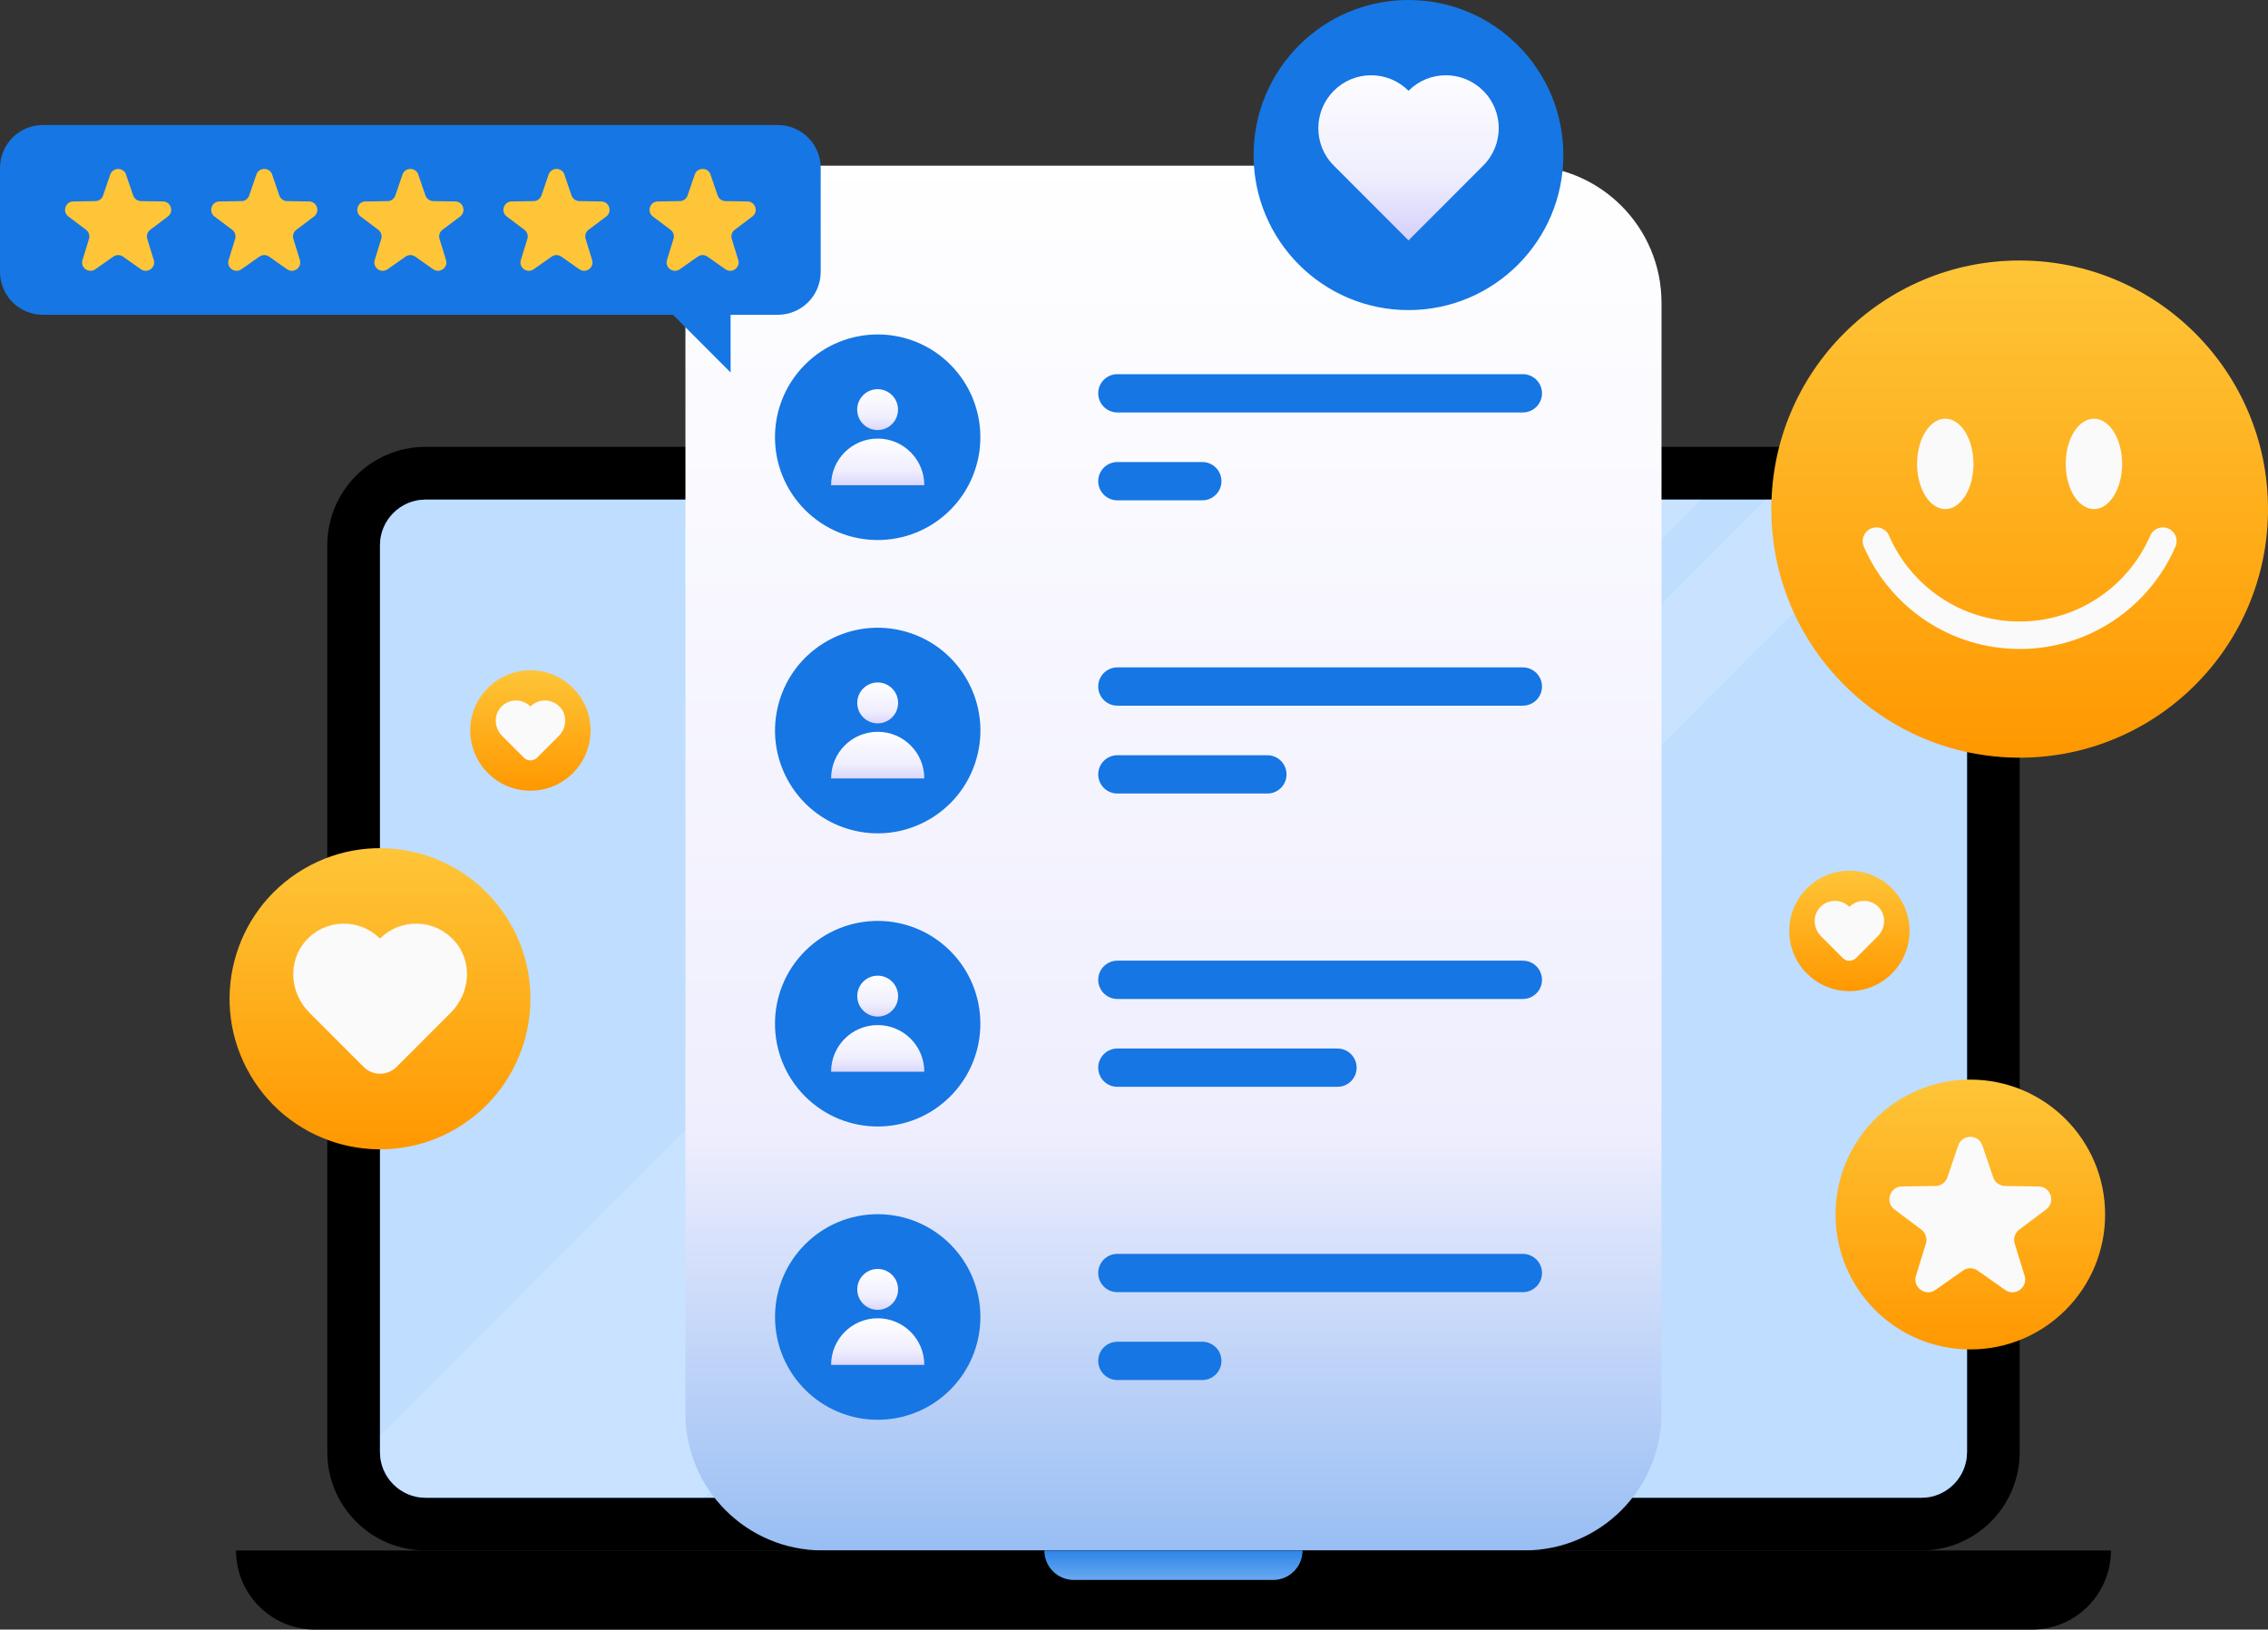 <svg width="231" height="166" viewBox="0 0 231 166" fill="none" xmlns="http://www.w3.org/2000/svg">
<rect x="0" y="0" width="231" height="166" fill="#333333" stroke="none"/>
<g clip-path="url(#clip0_5362_3721)">
<path d="M195.696 45.52H43.349C37.819 45.52 33.336 50.009 33.336 55.545V147.917C33.336 153.454 37.819 157.942 43.349 157.942H195.696C201.226 157.942 205.709 153.454 205.709 147.917V55.545C205.709 50.009 201.226 45.52 195.696 45.52Z" fill="black"/>
<path d="M200.344 55.545V147.917C200.344 150.488 198.263 152.57 195.696 152.57H43.35C40.783 152.57 38.702 150.488 38.702 147.917V55.545C38.702 52.975 40.783 50.893 43.35 50.893L195.696 50.893C198.263 50.893 200.344 52.975 200.344 55.545Z" fill="#1676E3"/>
<path d="M200.345 55.545V147.917C200.345 150.479 198.264 152.57 195.697 152.57H43.351C40.792 152.57 38.703 150.479 38.703 147.917V55.545C38.703 52.983 40.792 50.893 43.351 50.893H195.697C198.264 50.893 200.345 52.983 200.345 55.545Z" fill="#BFDDFF"/>
<g style="mix-blend-mode:overlay" opacity="0.14">
<path d="M173.276 50.893L71.715 152.57H43.351C40.792 152.57 38.703 150.479 38.703 147.917V146.223L133.925 50.893H173.276Z" fill="white"/>
<path d="M194.208 50.893L92.647 152.57H78.25L179.811 50.893H194.208Z" fill="white"/>
</g>
<path d="M155.277 16.876H83.763C76.059 16.876 69.812 23.129 69.812 30.843V143.967C69.812 151.681 76.059 157.934 83.763 157.934H155.277C162.982 157.934 169.228 151.681 169.228 143.967V30.843C169.228 23.129 162.982 16.876 155.277 16.876Z" fill="url(#paint0_linear_5362_3721)"/>
<path d="M113.805 40.065H155.105" stroke="#1676E3" stroke-width="3.9" stroke-linecap="round" stroke-linejoin="round"/>
<path d="M113.805 49.016H122.456" stroke="#1676E3" stroke-width="3.9" stroke-linecap="round" stroke-linejoin="round"/>
<path d="M96.789 51.944C100.873 47.855 100.873 41.225 96.789 37.136C92.704 33.047 86.082 33.047 81.997 37.136C77.913 41.225 77.913 47.855 81.997 51.944C86.082 56.033 92.704 56.033 96.789 51.944Z" fill="#1676E3"/>
<path d="M91.465 41.727C91.465 42.876 90.532 43.81 89.385 43.81C88.237 43.81 87.305 42.876 87.305 41.727C87.305 40.578 88.237 39.645 89.385 39.645C90.532 39.645 91.465 40.578 91.465 41.727Z" fill="url(#paint1_linear_5362_3721)"/>
<path d="M89.395 44.678C86.77 44.678 84.648 46.802 84.648 49.43H94.142C94.142 46.802 92.02 44.678 89.395 44.678Z" fill="url(#paint2_linear_5362_3721)"/>
<path d="M113.805 69.934H155.105" stroke="#1676E3" stroke-width="3.9" stroke-linecap="round" stroke-linejoin="round"/>
<path d="M113.805 78.884H129.085" stroke="#1676E3" stroke-width="3.9" stroke-linecap="round" stroke-linejoin="round"/>
<path d="M99.574 76.837C100.908 71.21 97.434 65.566 91.814 64.23C86.194 62.893 80.556 66.371 79.222 71.998C77.887 77.624 81.361 83.269 86.981 84.605C92.601 85.941 98.239 82.463 99.574 76.837Z" fill="#1676E3"/>
<path d="M89.393 73.686C90.542 73.686 91.473 72.753 91.473 71.603C91.473 70.453 90.542 69.52 89.393 69.52C88.244 69.52 87.312 70.453 87.312 71.603C87.312 72.753 88.244 73.686 89.393 73.686Z" fill="url(#paint3_linear_5362_3721)"/>
<path d="M89.395 74.545C86.77 74.545 84.648 76.669 84.648 79.297H94.142C94.142 76.669 92.02 74.545 89.395 74.545Z" fill="url(#paint4_linear_5362_3721)"/>
<path d="M113.805 99.81H155.105" stroke="#1676E3" stroke-width="3.9" stroke-linecap="round" stroke-linejoin="round"/>
<path d="M113.805 108.76H136.225" stroke="#1676E3" stroke-width="3.9" stroke-linecap="round" stroke-linejoin="round"/>
<path d="M96.789 111.685C100.873 107.596 100.873 100.966 96.789 96.877C92.704 92.788 86.082 92.788 81.997 96.877C77.913 100.966 77.913 107.596 81.997 111.685C86.082 115.775 92.704 115.775 96.789 111.685Z" fill="#1676E3"/>
<path d="M89.393 103.554C90.542 103.554 91.473 102.622 91.473 101.471C91.473 100.321 90.542 99.389 89.393 99.389C88.244 99.389 87.312 100.321 87.312 101.471C87.312 102.622 88.244 103.554 89.393 103.554Z" fill="url(#paint5_linear_5362_3721)"/>
<path d="M89.395 104.422C86.77 104.422 84.648 106.546 84.648 109.174H94.142C94.142 106.546 92.02 104.422 89.395 104.422Z" fill="url(#paint6_linear_5362_3721)"/>
<path d="M113.805 129.678H155.105" stroke="#1676E3" stroke-width="3.9" stroke-linecap="round" stroke-linejoin="round"/>
<path d="M113.805 138.628H122.456" stroke="#1676E3" stroke-width="3.9" stroke-linecap="round" stroke-linejoin="round"/>
<path d="M89.397 144.628C95.173 144.628 99.856 139.94 99.856 134.157C99.856 128.374 95.173 123.686 89.397 123.686C83.62 123.686 78.938 128.374 78.938 134.157C78.938 139.94 83.62 144.628 89.397 144.628Z" fill="#1676E3"/>
<path d="M89.393 133.429C90.542 133.429 91.473 132.497 91.473 131.346C91.473 130.196 90.542 129.264 89.393 129.264C88.244 129.264 87.312 130.196 87.312 131.346C87.312 132.497 88.244 133.429 89.393 133.429Z" fill="url(#paint7_linear_5362_3721)"/>
<path d="M89.395 134.288C86.77 134.288 84.648 136.412 84.648 139.04H94.142C94.142 136.412 92.02 134.288 89.395 134.288Z" fill="url(#paint8_linear_5362_3721)"/>
<path d="M206.962 166H32.088C27.646 166 24.039 162.397 24.039 157.942H215.002C215.002 162.389 211.403 166 206.954 166H206.962Z" fill="black"/>
<path d="M129.671 160.942H109.364C107.704 160.942 106.367 159.595 106.367 157.942H132.668C132.668 159.604 131.322 160.942 129.671 160.942Z" fill="url(#paint9_linear_5362_3721)"/>
<path d="M46.483 114.955C53.773 110.654 56.201 101.251 51.905 93.953C47.609 86.654 38.217 84.224 30.927 88.525C23.636 92.826 21.209 102.229 25.505 109.528C29.801 116.826 39.193 119.256 46.483 114.955Z" fill="url(#paint10_linear_5362_3721)"/>
<path d="M46.284 95.851C44.278 93.586 40.827 93.504 38.722 95.594C38.714 95.603 38.698 95.603 38.689 95.594C36.576 93.504 33.126 93.586 31.128 95.851C29.279 97.942 29.518 101.157 31.491 103.132L37.03 108.677C37.963 109.611 39.465 109.611 40.398 108.677L45.937 103.132C47.91 101.157 48.15 97.942 46.3 95.851H46.284Z" fill="#FAFAFA"/>
<path d="M54.024 80.546C57.407 80.546 60.149 77.8 60.149 74.413C60.149 71.027 57.407 68.281 54.024 68.281C50.641 68.281 47.898 71.027 47.898 74.413C47.898 77.8 50.641 80.546 54.024 80.546Z" fill="url(#paint11_linear_5362_3721)"/>
<path d="M57.057 72.058C56.256 71.157 54.877 71.124 54.035 71.959C54.035 71.959 54.027 71.959 54.019 71.959C53.177 71.124 51.79 71.157 50.997 72.058C50.255 72.892 50.353 74.182 51.146 74.967L53.358 77.182C53.73 77.554 54.332 77.554 54.704 77.182L56.916 74.967C57.7 74.182 57.8 72.892 57.065 72.058H57.057Z" fill="#FAFAFA"/>
<path d="M192.697 99.167C195.089 96.772 195.089 92.89 192.697 90.495C190.305 88.1 186.426 88.1 184.034 90.495C181.642 92.89 181.642 96.772 184.034 99.167C186.426 101.562 190.305 101.562 192.697 99.167Z" fill="url(#paint12_linear_5362_3721)"/>
<path d="M191.401 92.471C190.6 91.57 189.221 91.537 188.371 92.372C188.371 92.372 188.363 92.372 188.355 92.372C187.513 91.537 186.126 91.57 185.333 92.471C184.59 93.306 184.689 94.595 185.482 95.38L187.694 97.595C188.066 97.967 188.668 97.967 189.04 97.595L191.252 95.38C192.036 94.595 192.135 93.306 191.401 92.471Z" fill="#FAFAFA"/>
<path d="M200.681 137.463C208.263 137.463 214.409 131.31 214.409 123.719C214.409 116.129 208.263 109.976 200.681 109.976C193.099 109.976 186.953 116.129 186.953 123.719C186.953 131.31 193.099 137.463 200.681 137.463Z" fill="url(#paint13_linear_5362_3721)"/>
<path d="M201.908 116.687L203.006 119.926C203.187 120.447 203.666 120.803 204.219 120.811L207.637 120.86C208.875 120.877 209.395 122.464 208.396 123.207L205.664 125.257C205.226 125.588 205.037 126.158 205.202 126.687L206.209 129.951C206.572 131.141 205.235 132.117 204.219 131.398L201.429 129.431C200.983 129.117 200.381 129.117 199.927 129.431L197.137 131.398C196.121 132.117 194.776 131.133 195.147 129.951L196.154 126.687C196.319 126.158 196.129 125.588 195.692 125.257L192.959 123.207C191.969 122.464 192.481 120.877 193.719 120.86L197.137 120.811C197.69 120.811 198.168 120.447 198.35 119.926L199.448 116.687C199.852 115.513 201.512 115.513 201.908 116.687Z" fill="#FAFAFA"/>
<path d="M205.707 77.182C219.677 77.182 231.001 65.845 231.001 51.859C231.001 37.874 219.677 26.537 205.707 26.537C191.738 26.537 180.414 37.874 180.414 51.859C180.414 65.845 191.738 77.182 205.707 77.182Z" fill="url(#paint14_linear_5362_3721)"/>
<path d="M201.003 47.256C201.003 49.801 199.716 51.859 198.131 51.859C196.546 51.859 195.258 49.801 195.258 47.256C195.258 44.71 196.546 42.652 198.131 42.652C199.716 42.652 201.003 44.71 201.003 47.256Z" fill="#FAFAFA"/>
<path d="M213.271 51.859C214.858 51.859 216.144 49.798 216.144 47.256C216.144 44.713 214.858 42.652 213.271 42.652C211.685 42.652 210.398 44.713 210.398 47.256C210.398 49.798 211.685 51.859 213.271 51.859Z" fill="#FAFAFA"/>
<path d="M220.29 55.123C217.847 60.768 212.234 64.71 205.704 64.71C199.174 64.71 193.561 60.759 191.117 55.123" stroke="#FAFAFA" stroke-width="2.8" stroke-miterlimit="10" stroke-linecap="round"/>
<path d="M143.455 31.587C152.167 31.587 159.23 24.516 159.23 15.793C159.23 7.071 152.167 0 143.455 0C134.743 0 127.68 7.071 127.68 15.793C127.68 24.516 134.743 31.587 143.455 31.587Z" fill="#1676E3"/>
<path d="M151.071 9.248C148.966 7.14 145.557 7.14 143.46 9.248C141.355 7.14 137.946 7.14 135.849 9.248C133.752 11.355 133.744 14.768 135.849 16.867L143.46 24.487L151.071 16.867C153.176 14.76 153.176 11.347 151.071 9.248Z" fill="url(#paint15_linear_5362_3721)"/>
<path d="M79.223 12.735H4.367C1.955 12.735 0 14.693 0 17.107V27.694C0 30.109 1.955 32.066 4.367 32.066H79.223C81.635 32.066 83.59 30.109 83.59 27.694V17.107C83.59 14.693 81.635 12.735 79.223 12.735Z" fill="#1676E3"/>
<path d="M74.412 37.942L66.148 29.669H74.412V37.942Z" fill="#1676E3"/>
<path d="M12.837 17.785L13.564 19.908C13.679 20.247 14.001 20.479 14.356 20.487L16.593 20.52C17.411 20.528 17.749 21.57 17.097 22.057L15.306 23.404C15.017 23.619 14.893 23.999 15 24.338L15.661 26.479C15.9 27.256 15.017 27.9 14.356 27.429L12.524 26.14C12.226 25.933 11.838 25.933 11.541 26.14L9.709 27.429C9.04 27.9 8.157 27.256 8.404 26.479L9.065 24.338C9.172 23.991 9.048 23.619 8.759 23.404L6.968 22.057C6.316 21.57 6.654 20.528 7.472 20.52L9.709 20.487C10.072 20.487 10.386 20.247 10.501 19.908L11.228 17.785C11.492 17.016 12.582 17.016 12.846 17.785H12.837Z" fill="#FEC538"/>
<path d="M27.72 17.785L28.447 19.908C28.562 20.247 28.884 20.479 29.239 20.487L31.476 20.52C32.294 20.528 32.632 21.57 31.98 22.057L30.189 23.404C29.899 23.619 29.776 23.999 29.883 24.338L30.543 26.479C30.783 27.256 29.899 27.9 29.239 27.429L27.407 26.14C27.109 25.933 26.721 25.933 26.424 26.14L24.592 27.429C23.923 27.9 23.04 27.256 23.287 26.479L23.948 24.338C24.055 23.991 23.931 23.619 23.642 23.404L21.851 22.057C21.199 21.57 21.537 20.528 22.354 20.52L24.592 20.487C24.955 20.487 25.268 20.247 25.384 19.908L26.11 17.785C26.375 17.016 27.464 17.016 27.729 17.785H27.72Z" fill="#FEC538"/>
<path d="M42.603 17.785L43.33 19.908C43.445 20.247 43.767 20.479 44.122 20.487L46.359 20.52C47.176 20.528 47.515 21.57 46.863 22.057L45.071 23.404C44.782 23.619 44.658 23.999 44.766 24.338L45.426 26.479C45.666 27.256 44.782 27.9 44.122 27.429L42.289 26.14C41.992 25.933 41.604 25.933 41.307 26.14L39.474 27.429C38.806 27.9 37.922 27.256 38.17 26.479L38.831 24.338C38.938 23.991 38.814 23.619 38.525 23.404L36.734 22.057C36.082 21.57 36.42 20.528 37.237 20.52L39.474 20.487C39.838 20.487 40.151 20.247 40.267 19.908L40.993 17.785C41.257 17.016 42.347 17.016 42.611 17.785H42.603Z" fill="#FEC538"/>
<path d="M57.486 17.785L58.212 19.908C58.328 20.247 58.65 20.479 59.005 20.487L61.242 20.52C62.059 20.528 62.398 21.57 61.745 22.057L59.954 23.404C59.665 23.619 59.541 23.999 59.649 24.338L60.309 26.479C60.548 27.256 59.665 27.9 59.005 27.429L57.172 26.14C56.875 25.933 56.487 25.933 56.19 26.14L54.357 27.429C53.688 27.9 52.805 27.256 53.053 26.479L53.713 24.338C53.821 23.991 53.697 23.619 53.408 23.404L51.617 22.057C50.964 21.57 51.303 20.528 52.12 20.52L54.357 20.487C54.72 20.487 55.034 20.247 55.15 19.908L55.876 17.785C56.14 17.016 57.23 17.016 57.494 17.785H57.486Z" fill="#FEC538"/>
<path d="M72.369 17.785L73.095 19.908C73.211 20.247 73.533 20.479 73.888 20.487L76.125 20.52C76.942 20.528 77.28 21.57 76.628 22.057L74.837 23.404C74.548 23.619 74.424 23.999 74.531 24.338L75.192 26.479C75.431 27.256 74.548 27.9 73.888 27.429L72.055 26.14C71.758 25.933 71.37 25.933 71.073 26.14L69.24 27.429C68.571 27.9 67.688 27.256 67.936 26.479L68.596 24.338C68.703 23.991 68.58 23.619 68.291 23.404L66.499 22.057C65.847 21.57 66.186 20.528 67.003 20.52L69.24 20.487C69.603 20.487 69.917 20.247 70.032 19.908L70.759 17.785C71.023 17.016 72.113 17.016 72.377 17.785H72.369Z" fill="#FEC538"/>
</g>
<defs>
<linearGradient id="paint0_linear_5362_3721" x1="119.524" y1="15.314" x2="119.524" y2="293.727" gradientUnits="userSpaceOnUse">
<stop stop-color="white"/>
<stop offset="0.36" stop-color="#EFEEFE"/>
<stop offset="0.74" stop-color="#1676E3"/>
</linearGradient>
<linearGradient id="paint1_linear_5362_3721" x1="89.393" y1="39.603" x2="89.393" y2="47.81" gradientUnits="userSpaceOnUse">
<stop stop-color="white"/>
<stop offset="0.36" stop-color="#EFEEFE"/>
<stop offset="0.74" stop-color="#BBB4F8"/>
</linearGradient>
<linearGradient id="paint2_linear_5362_3721" x1="89.395" y1="44.62" x2="89.395" y2="54" gradientUnits="userSpaceOnUse">
<stop stop-color="white"/>
<stop offset="0.36" stop-color="#EFEEFE"/>
<stop offset="0.74" stop-color="#BBB4F8"/>
</linearGradient>
<linearGradient id="paint3_linear_5362_3721" x1="89.393" y1="69.479" x2="89.393" y2="77.677" gradientUnits="userSpaceOnUse">
<stop stop-color="white"/>
<stop offset="0.36" stop-color="#EFEEFE"/>
<stop offset="0.74" stop-color="#BBB4F8"/>
</linearGradient>
<linearGradient id="paint4_linear_5362_3721" x1="89.395" y1="74.495" x2="89.395" y2="83.867" gradientUnits="userSpaceOnUse">
<stop stop-color="white"/>
<stop offset="0.36" stop-color="#EFEEFE"/>
<stop offset="0.74" stop-color="#BBB4F8"/>
</linearGradient>
<linearGradient id="paint5_linear_5362_3721" x1="89.393" y1="99.347" x2="89.393" y2="107.554" gradientUnits="userSpaceOnUse">
<stop stop-color="white"/>
<stop offset="0.36" stop-color="#EFEEFE"/>
<stop offset="0.74" stop-color="#BBB4F8"/>
</linearGradient>
<linearGradient id="paint6_linear_5362_3721" x1="89.395" y1="104.364" x2="89.395" y2="113.744" gradientUnits="userSpaceOnUse">
<stop stop-color="white"/>
<stop offset="0.36" stop-color="#EFEEFE"/>
<stop offset="0.74" stop-color="#BBB4F8"/>
</linearGradient>
<linearGradient id="paint7_linear_5362_3721" x1="89.393" y1="129.222" x2="89.393" y2="137.421" gradientUnits="userSpaceOnUse">
<stop stop-color="white"/>
<stop offset="0.36" stop-color="#EFEEFE"/>
<stop offset="0.74" stop-color="#BBB4F8"/>
</linearGradient>
<linearGradient id="paint8_linear_5362_3721" x1="89.395" y1="134.238" x2="89.395" y2="143.61" gradientUnits="userSpaceOnUse">
<stop stop-color="white"/>
<stop offset="0.36" stop-color="#EFEEFE"/>
<stop offset="0.74" stop-color="#BBB4F8"/>
</linearGradient>
<linearGradient id="paint9_linear_5362_3721" x1="119.526" y1="164.356" x2="119.526" y2="156.761" gradientUnits="userSpaceOnUse">
<stop stop-color="#ACD2FC"/>
<stop offset="1" stop-color="#1676E3"/>
</linearGradient>
<linearGradient id="paint10_linear_5362_3721" x1="38.705" y1="86.397" x2="38.705" y2="117.067" gradientUnits="userSpaceOnUse">
<stop stop-color="#FEC538"/>
<stop offset="1" stop-color="#FF9800"/>
</linearGradient>
<linearGradient id="paint11_linear_5362_3721" x1="54.024" y1="68.273" x2="54.024" y2="80.546" gradientUnits="userSpaceOnUse">
<stop stop-color="#FEC538"/>
<stop offset="1" stop-color="#FF9800"/>
</linearGradient>
<linearGradient id="paint12_linear_5362_3721" x1="188.363" y1="88.703" x2="188.363" y2="100.967" gradientUnits="userSpaceOnUse">
<stop stop-color="#FEC538"/>
<stop offset="1" stop-color="#FF9800"/>
</linearGradient>
<linearGradient id="paint13_linear_5362_3721" x1="200.681" y1="109.976" x2="200.681" y2="137.463" gradientUnits="userSpaceOnUse">
<stop stop-color="#FEC538"/>
<stop offset="1" stop-color="#FF9800"/>
</linearGradient>
<linearGradient id="paint14_linear_5362_3721" x1="205.707" y1="26.545" x2="205.707" y2="77.182" gradientUnits="userSpaceOnUse">
<stop stop-color="#FEC538"/>
<stop offset="1" stop-color="#FF9800"/>
</linearGradient>
<linearGradient id="paint15_linear_5362_3721" x1="143.452" y1="5.917" x2="143.452" y2="39.322" gradientUnits="userSpaceOnUse">
<stop stop-color="white"/>
<stop offset="0.36" stop-color="#EFEEFE"/>
<stop offset="0.74" stop-color="#BBB4F8"/>
</linearGradient>
<clipPath id="clip0_5362_3721">
<rect width="231" height="166" fill="white"/>
</clipPath>
</defs>
</svg>
